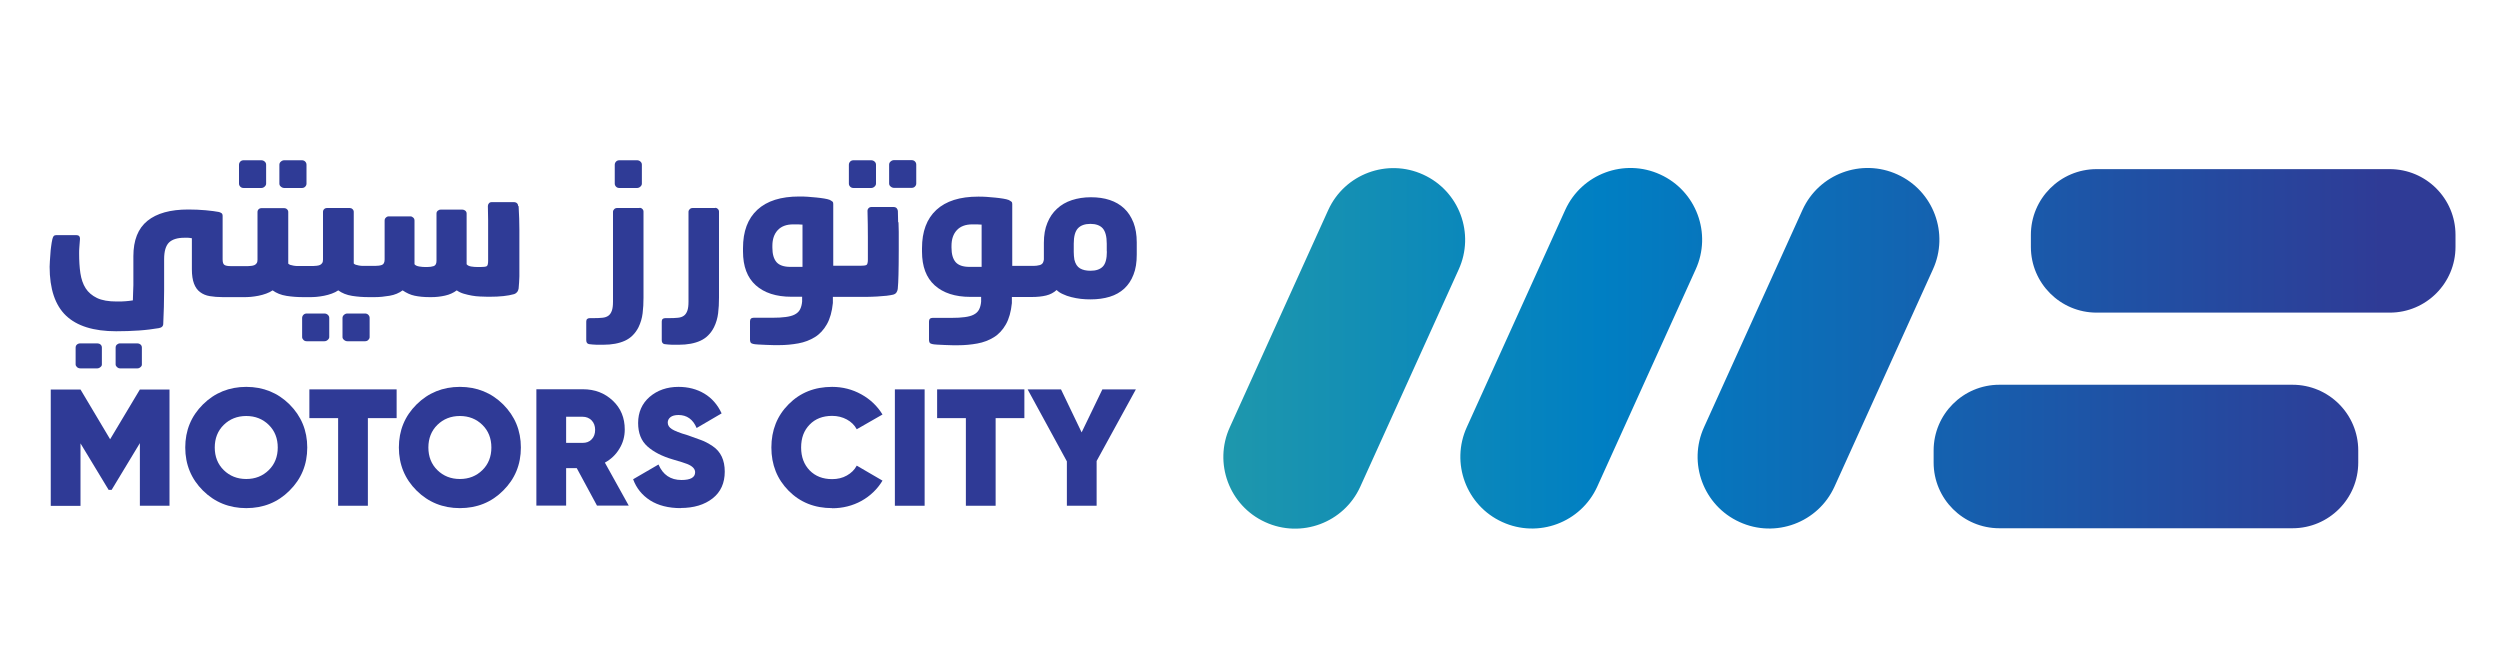 <?xml version="1.0" encoding="UTF-8"?>
<svg id="Layer_1" data-name="Layer 1" xmlns="http://www.w3.org/2000/svg" xmlns:xlink="http://www.w3.org/1999/xlink" viewBox="0 0 200 53">
  <defs>
    <style>
      .cls-1 {
        fill: url(#linear-gradient);
      }

      .cls-1, .cls-2, .cls-3 {
        stroke-width: 0px;
      }

      .cls-2 {
        fill: #2f3b96;
      }

      .cls-3 {
        fill: #2f3a96;
      }
    </style>
    <linearGradient id="linear-gradient" x1="74.71" y1="27.87" x2="190.65" y2="27.87" gradientUnits="userSpaceOnUse">
      <stop offset="0" stop-color="#35aa9b"/>
      <stop offset=".46" stop-color="#007fc3"/>
      <stop offset="1" stop-color="#2f3b96"/>
    </linearGradient>
  </defs>
  <g>
    <path class="cls-2" d="m11,27.47h-1.4c-.09,0-.16.03-.24.09-.07.06-.11.14-.11.25v1.35c0,.07.04.14.11.21.07.06.15.1.24.1h1.4c.08,0,.16-.03.24-.1s.11-.13.11-.21v-1.35c0-.11-.04-.19-.11-.25-.07-.06-.15-.09-.24-.09Z"/>
    <path class="cls-2" d="m7.78,27.47h-1.35c-.11,0-.2.03-.27.09-.07.06-.11.14-.11.25v1.35c0,.07.04.14.11.21.07.06.16.1.27.1h1.35c.08,0,.17-.03.25-.1.08-.06.12-.13.12-.21v-1.35c0-.11-.04-.19-.11-.25-.07-.06-.16-.09-.25-.09Z"/>
    <path class="cls-2" d="m22.75,15.04h1.39c.11,0,.2-.03.27-.1.07-.07.11-.15.11-.25v-1.51c0-.11-.04-.19-.11-.26-.07-.07-.16-.1-.27-.1h-1.39c-.1,0-.19.03-.27.1-.09.07-.13.16-.13.26v1.51c0,.1.04.18.13.25.08.07.18.1.27.1Z"/>
    <path class="cls-2" d="m19.5,15.04h1.39c.1,0,.19-.03.27-.1.08-.07.13-.15.13-.25v-1.51c0-.11-.04-.19-.12-.26s-.17-.1-.28-.1h-1.39c-.11,0-.2.03-.27.1s-.11.16-.11.26v1.51c0,.1.04.18.11.25.07.07.16.1.27.1Z"/>
    <path class="cls-2" d="m29.19,25.08h-1.39c-.1,0-.19.03-.27.1-.09.07-.13.16-.13.26v1.53c0,.08.04.16.13.23.08.07.18.1.27.1h1.39c.11,0,.2-.03.27-.1.07-.07.11-.15.11-.23v-1.53c0-.11-.04-.19-.11-.26-.07-.07-.16-.1-.27-.1Z"/>
    <path class="cls-2" d="m25.94,25.08h-1.39c-.11,0-.2.03-.27.1-.07.07-.11.16-.11.26v1.53c0,.08.04.16.11.23.07.07.16.1.27.1h1.39c.1,0,.19-.03.27-.1.08-.07.13-.15.13-.23v-1.53c0-.11-.04-.19-.12-.26s-.17-.1-.28-.1Z"/>
    <path class="cls-2" d="m41.45,16.48c0-.09-.03-.16-.09-.22-.06-.06-.15-.09-.26-.09h-1.75c-.11,0-.19.03-.24.1-.05.06-.08.13-.08.21.01.36.02.75.02,1.15,0,.41,0,.81,0,1.2v2.04c0,.24-.04.39-.12.43-.08.04-.24.06-.47.06h-.27c-.16,0-.33-.01-.5-.04s-.29-.09-.36-.18v-4.06c0-.08-.03-.16-.1-.22-.07-.06-.15-.09-.23-.09h-1.75c-.09,0-.16.03-.23.09-.07.06-.1.13-.1.22v3.79c0,.23-.08.37-.23.42-.15.05-.32.07-.5.07h-.19c-.13,0-.28-.01-.46-.04-.18-.03-.31-.09-.38-.18v-3.49c0-.1-.03-.18-.1-.24-.06-.06-.14-.1-.22-.1h-1.74c-.09,0-.16.03-.23.1-.07.06-.1.14-.1.24v3.11c0,.24-.08.39-.23.44-.15.05-.33.07-.52.07h-.83c-.06,0-.14,0-.22,0-.09,0-.17-.02-.26-.03-.09-.02-.17-.04-.25-.06-.07-.03-.13-.06-.16-.1v-4.13c0-.08-.03-.16-.1-.22-.06-.06-.14-.09-.22-.09h-1.8c-.11,0-.19.03-.25.09-.06.06-.09.13-.09.22v3.82c0,.12-.02.21-.07.28-.05.07-.11.12-.18.15s-.16.05-.25.06c-.1.01-.19.02-.27.02h-1.12c-.06,0-.14,0-.22,0-.09,0-.17-.02-.26-.03-.09-.02-.17-.04-.25-.06-.07-.03-.13-.06-.16-.1v-4.13c0-.08-.03-.16-.1-.22-.06-.06-.14-.09-.22-.09h-1.8c-.11,0-.19.03-.25.09-.06.06-.09.13-.09.22v3.82c0,.12-.02.21-.07.28-.05.07-.11.12-.18.15s-.16.05-.25.06c-.1.01-.19.02-.27.02h-1.35c-.25,0-.43-.03-.53-.1-.1-.07-.14-.22-.14-.44v-3.47c0-.11-.03-.18-.08-.22-.05-.04-.12-.07-.21-.1-.27-.05-.62-.1-1.07-.14s-.91-.06-1.39-.06c-1.43,0-2.52.3-3.27.91-.75.61-1.12,1.55-1.12,2.83v1.78c0,.18,0,.35,0,.53,0,.18-.01.36-.02.56,0,.2-.01.42-.02.66-.21.03-.41.06-.6.07-.19.02-.42.02-.69.02-.66,0-1.18-.09-1.58-.28-.39-.19-.7-.45-.91-.78-.21-.33-.35-.74-.42-1.21-.07-.47-.1-1-.1-1.57,0-.15,0-.33.02-.53.01-.21.03-.42.05-.65,0-.19-.1-.29-.29-.29h-1.58c-.12,0-.2.03-.24.08-.04.05-.07.13-.1.24-.04.19-.08.39-.1.59-.03.2-.05.4-.06.61-.02.2-.03.39-.04.56-.01.17-.02.32-.02.45,0,1.77.44,3.08,1.31,3.91.87.83,2.21,1.25,4.01,1.25.63,0,1.23-.02,1.82-.06.59-.04,1.12-.11,1.6-.19.23-.04.35-.16.35-.35.02-.42.04-.87.05-1.33.01-.46.02-.92.02-1.36v-2.47c0-.64.13-1.08.39-1.34.26-.25.67-.38,1.23-.38.12,0,.21,0,.29,0,.08,0,.18.02.31.04v2.48c0,.48.06.86.17,1.15.11.29.27.52.49.68.21.16.47.27.77.32.3.05.65.08,1.04.08h1.64c.19,0,.39,0,.6-.02.21-.02.41-.05.62-.09s.41-.1.61-.17c.2-.07.37-.16.52-.26.3.22.67.37,1.11.44.44.07.88.1,1.33.1h.46c.19,0,.39,0,.6-.02.21-.02.41-.05.62-.09s.41-.1.61-.17c.2-.07.37-.16.52-.26.3.22.67.37,1.11.44.44.07.88.1,1.33.1h.48c.38,0,.78-.04,1.19-.11.41-.07.76-.22,1.04-.43.31.21.63.36.97.43.34.07.73.11,1.18.11h.16c.36,0,.72-.04,1.08-.12.36-.08.67-.22.94-.42.17.12.36.21.57.27s.42.11.64.15c.22.04.43.06.65.07.21.01.41.02.61.02h.16c.82,0,1.47-.07,1.96-.21.13-.05.21-.12.26-.19s.08-.16.1-.26c.03-.32.05-.64.06-.97,0-.33,0-.65,0-.97v-1.1c0-.54,0-1.09,0-1.66,0-.56-.02-1.19-.06-1.88Z"/>
    <path class="cls-2" d="m57.22,16.64h-1.8c-.1,0-.18.03-.24.09s-.1.13-.1.21v7.19c0,.31-.03.55-.09.72-.06.17-.15.31-.27.4-.12.09-.28.15-.48.17-.2.02-.43.03-.69.03h-.32c-.19,0-.29.09-.29.27v1.49c0,.18.07.29.22.32.07.01.17.02.28.03.11.01.22.02.33.02.11,0,.22,0,.31,0h.22c.69,0,1.27-.11,1.73-.32.46-.21.83-.57,1.09-1.08.17-.35.28-.72.33-1.12.05-.4.07-.81.07-1.25v-6.88c0-.08-.03-.16-.1-.22-.06-.06-.14-.09-.22-.09Z"/>
    <path class="cls-2" d="m51.18,16.64h-1.8c-.1,0-.18.03-.24.09s-.1.13-.1.21v7.19c0,.31-.03.55-.09.72-.06.17-.15.31-.27.4-.12.09-.28.15-.48.17-.2.02-.43.03-.69.03h-.32c-.19,0-.29.09-.29.27v1.49c0,.18.07.29.22.32.07.01.17.02.28.03.11.01.22.02.33.02.11,0,.22,0,.31,0h.22c.69,0,1.27-.11,1.73-.32.46-.21.83-.57,1.09-1.08.17-.35.28-.72.33-1.12.05-.4.07-.81.07-1.25v-6.88c0-.08-.03-.16-.1-.22-.06-.06-.14-.09-.22-.09Z"/>
    <path class="cls-2" d="m68.29,15.04h1.39c.1,0,.19-.03.27-.1.08-.07.13-.15.13-.25v-1.51c0-.11-.04-.19-.12-.26-.08-.07-.17-.1-.28-.1h-1.39c-.11,0-.2.03-.27.1s-.11.16-.11.26v1.51c0,.1.04.18.11.25.07.07.16.1.27.1Z"/>
    <path class="cls-2" d="m49.56,15.04h1.39c.1,0,.19-.03.27-.1.08-.07.13-.15.13-.25v-1.51c0-.11-.04-.19-.12-.26-.08-.07-.17-.1-.28-.1h-1.39c-.11,0-.2.03-.27.1s-.11.16-.11.26v1.51c0,.1.04.18.11.25.07.07.16.1.27.1Z"/>
    <path class="cls-2" d="m71.85,17.77c0-.27-.01-.57-.02-.9-.01-.08-.05-.16-.1-.22-.06-.06-.15-.09-.26-.09h-1.75c-.1,0-.17.03-.23.09s-.09.13-.09.22c.02.73.03,1.44.03,2.12v1.78c0,.24-.04.39-.12.43-.08.04-.24.06-.47.06h-2.18v-4.95c0-.08-.02-.15-.06-.18-.04-.04-.12-.08-.22-.14-.11-.04-.25-.08-.45-.11-.19-.03-.4-.06-.62-.08-.22-.02-.46-.04-.7-.06-.24-.02-.47-.02-.67-.02-1.47,0-2.58.35-3.35,1.06-.77.71-1.15,1.73-1.15,3.07v.27c0,1.19.34,2.09,1.02,2.7.68.61,1.63.92,2.85.92h.86v.38c-.02.25-.08.47-.17.64-.09.17-.23.3-.42.4s-.43.16-.72.2c-.29.04-.65.06-1.06.06h-1.51c-.19,0-.29.1-.29.29v1.48c0,.08.02.15.05.21.03.05.1.09.19.11.07.02.21.04.41.05.2.01.4.02.62.03.22.01.43.02.63.02h.43c.53,0,1.04-.05,1.54-.14.49-.09.93-.26,1.32-.5.39-.24.71-.59.96-1.03.25-.44.41-1.01.48-1.7v-.49h1.93c.23,0,.49,0,.78,0,.29,0,.57-.02.84-.03.27-.02.52-.04.75-.06.23-.03.41-.06.53-.09.13-.04.21-.1.26-.18.05-.07.08-.16.1-.27.03-.31.05-.7.06-1.19.01-.48.02-1.12.02-1.9v-.76c0-.24,0-.48,0-.72,0-.24-.01-.49-.02-.76Zm-7.65,3.58h-.97c-.52,0-.89-.13-1.11-.38-.22-.26-.33-.64-.33-1.16v-.14c0-.53.14-.95.43-1.26.29-.31.7-.46,1.24-.46.12,0,.24,0,.37,0,.13,0,.25.01.37.02v3.38Z"/>
    <path class="cls-2" d="m72.92,12.81h-1.39c-.1,0-.19.03-.27.1-.09.07-.13.16-.13.26v1.51c0,.1.04.18.13.25.08.07.18.1.27.1h1.39c.11,0,.2-.03.27-.1.07-.07.11-.15.11-.25v-1.51c0-.11-.04-.19-.11-.26-.07-.07-.16-.1-.27-.1Z"/>
    <path class="cls-2" d="m90.67,17.79c-.18-.45-.42-.82-.74-1.12-.32-.3-.7-.52-1.15-.67-.45-.15-.95-.22-1.51-.22s-1.06.08-1.52.23c-.46.15-.86.38-1.19.69-.33.3-.59.68-.77,1.13-.19.45-.28.98-.28,1.59v1.33s-.01.1-.03.15c-.04.17-.15.27-.31.31-.16.04-.32.06-.45.06h-1.74v-4.95c0-.08-.02-.15-.06-.18-.04-.04-.12-.08-.22-.14-.11-.04-.25-.08-.45-.11-.19-.03-.4-.06-.62-.08-.22-.02-.46-.04-.7-.06-.24-.02-.47-.02-.67-.02-1.47,0-2.58.35-3.35,1.06-.77.71-1.15,1.73-1.15,3.07v.27c0,1.19.34,2.09,1.02,2.7.68.61,1.63.92,2.85.92h.86v.38c-.02.25-.08.47-.17.64-.09.17-.23.3-.42.4s-.43.16-.72.2c-.29.04-.65.06-1.06.06h-1.51c-.19,0-.29.1-.29.29v1.48c0,.08.02.15.05.21.03.05.1.09.19.11.07.02.21.04.41.05.2.01.4.02.62.03.22.01.43.02.63.02h.43c.53,0,1.04-.05,1.54-.14.49-.09.93-.26,1.32-.5.39-.24.71-.59.96-1.03.25-.44.41-1.01.48-1.7v-.49h1.58c.45,0,.83-.04,1.16-.12.33-.08.61-.23.84-.44.13.13.29.24.5.33.21.1.43.18.68.24.24.06.5.11.76.14.27.03.53.04.78.04.56,0,1.07-.07,1.53-.21.46-.14.84-.36,1.16-.65.32-.3.57-.67.74-1.12.18-.45.26-.98.26-1.61v-.97c0-.61-.09-1.13-.26-1.58Zm-12.14,3.56h-.97c-.52,0-.89-.13-1.11-.38-.22-.26-.33-.64-.33-1.16v-.14c0-.53.14-.95.43-1.26.29-.31.7-.46,1.24-.46.12,0,.24,0,.37,0,.13,0,.25.01.37.02v3.38Zm10.02-1.23c0,.58-.11.99-.33,1.21-.22.22-.54.33-.98.33-.34,0-.62-.06-.84-.19-.22-.13-.37-.36-.45-.7-.03-.19-.05-.39-.05-.61v-.67c0-.57.11-.98.33-1.22s.56-.36,1-.36.78.12.99.36c.21.24.32.65.32,1.22v.62Z"/>
  </g>
  <path class="cls-1" d="m113.86,13.97c-2.88-1.32-6.29-.05-7.6,2.83l-7.87,17.37c-1.32,2.88-.05,6.29,2.83,7.6h0c2.88,1.32,6.29.05,7.6-2.83l7.87-17.37c1.32-2.88.05-6.29-2.83-7.6Zm18.96-.01h0c-2.88-1.32-6.29-.05-7.6,2.83l-7.87,17.37c-1.32,2.88-.05,6.29,2.83,7.6,2.88,1.32,6.29.05,7.6-2.83l7.87-17.37c1.32-2.88.05-6.29-2.83-7.6Zm18.98,0h0c-2.88-1.32-6.29-.05-7.6,2.83l-7.87,17.37c-1.32,2.88-.05,6.29,2.83,7.6,2.88,1.32,6.29.05,7.6-2.83l7.87-17.37c1.32-2.88.05-6.29-2.83-7.6Zm39.38,11.05h-23.45c-2.9,0-5.26-2.35-5.26-5.26v-.96c0-2.9,2.35-5.26,5.26-5.26h23.45c2.9,0,5.26,2.35,5.26,5.26v.96c0,2.9-2.35,5.26-5.26,5.26Zm-7.78,17.25h-23.45c-2.9,0-5.26-2.35-5.26-5.26v-.96c0-2.9,2.35-5.26,5.26-5.26h23.45c2.9,0,5.26,2.35,5.26,5.26v.96c0,2.9-2.35,5.26-5.26,5.26Z"/>
  <g>
    <path class="cls-3" d="m13.56,31.15v9.31h-2.37v-5.01l-2.26,3.74h-.24l-2.25-3.72v5h-2.38v-9.31h2.38l2.37,3.98,2.38-3.98h2.37Z"/>
    <path class="cls-3" d="m23.16,39.25c-.94.94-2.1,1.4-3.46,1.4s-2.52-.47-3.46-1.4-1.42-2.09-1.42-3.45.47-2.51,1.42-3.45c.94-.93,2.1-1.4,3.46-1.4s2.52.47,3.46,1.4c.94.94,1.42,2.09,1.42,3.45s-.47,2.51-1.42,3.45Zm-5.26-1.64c.48.47,1.08.71,1.8.71s1.32-.24,1.8-.71c.48-.47.72-1.08.72-1.81s-.24-1.34-.72-1.81c-.48-.47-1.08-.71-1.8-.71s-1.32.24-1.8.71c-.48.47-.72,1.08-.72,1.81s.24,1.34.72,1.81Z"/>
    <path class="cls-3" d="m31.73,31.15v2.3h-2.3v7.01h-2.38v-7.01h-2.3v-2.3h6.98Z"/>
    <path class="cls-3" d="m40.25,39.25c-.94.94-2.1,1.4-3.46,1.4s-2.52-.47-3.46-1.4-1.42-2.09-1.42-3.45.47-2.51,1.42-3.45c.94-.93,2.1-1.4,3.46-1.4s2.52.47,3.46,1.4c.94.94,1.42,2.09,1.42,3.45s-.47,2.51-1.42,3.45Zm-5.26-1.64c.48.47,1.08.71,1.8.71s1.32-.24,1.8-.71c.48-.47.72-1.08.72-1.81s-.24-1.34-.72-1.81c-.48-.47-1.08-.71-1.8-.71s-1.32.24-1.8.71c-.48.47-.72,1.08-.72,1.81s.24,1.34.72,1.81Z"/>
    <path class="cls-3" d="m47.76,40.45l-1.62-3h-.85v3h-2.38v-9.31h3.72c.95,0,1.74.3,2.39.91s.96,1.38.96,2.31c0,.56-.14,1.07-.43,1.54-.28.47-.67.84-1.16,1.11l1.91,3.44h-2.55Zm-2.47-7.11v2.09h1.32c.29,0,.53-.08.72-.28.19-.19.28-.45.28-.76s-.09-.56-.28-.76c-.19-.19-.43-.29-.72-.29h-1.32Z"/>
    <path class="cls-3" d="m54.46,40.65c-.98,0-1.8-.21-2.45-.62-.65-.42-1.1-.98-1.36-1.69l2.03-1.18c.35.82.96,1.24,1.84,1.24.73,0,1.09-.21,1.09-.62,0-.27-.21-.49-.63-.66-.18-.07-.57-.2-1.17-.37-.85-.25-1.53-.6-2.02-1.04-.5-.45-.74-1.07-.74-1.87,0-.86.31-1.56.92-2.09.62-.53,1.39-.8,2.31-.8.78,0,1.47.18,2.07.54.6.36,1.06.89,1.38,1.58l-2,1.17c-.29-.69-.78-1.04-1.45-1.04-.28,0-.5.06-.64.17-.15.12-.22.26-.22.44,0,.21.11.38.33.52.22.14.64.31,1.27.49.44.16.8.29,1.08.39.28.1.58.26.91.48s.57.5.73.84c.16.34.24.74.24,1.2,0,.91-.32,1.63-.97,2.14-.65.51-1.5.77-2.57.77Z"/>
    <path class="cls-3" d="m66.57,40.65c-1.4,0-2.56-.46-3.48-1.39-.92-.93-1.38-2.08-1.38-3.46s.46-2.54,1.38-3.46c.92-.93,2.08-1.39,3.48-1.39.84,0,1.62.2,2.34.6.72.4,1.28.94,1.69,1.61l-2.06,1.18c-.18-.33-.44-.59-.79-.78-.35-.19-.74-.29-1.18-.29-.74,0-1.35.23-1.8.7-.46.47-.68,1.07-.68,1.83s.23,1.36.68,1.83c.46.47,1.06.7,1.8.7.43,0,.83-.09,1.18-.29s.61-.45.79-.79l2.06,1.2c-.41.68-.97,1.22-1.68,1.62-.71.39-1.5.59-2.35.59Z"/>
    <path class="cls-3" d="m71.59,31.15h2.38v9.31h-2.38v-9.31Z"/>
    <path class="cls-3" d="m81.95,31.15v2.3h-2.3v7.01h-2.38v-7.01h-2.3v-2.3h6.98Z"/>
    <path class="cls-3" d="m90.87,31.15l-3.14,5.73v3.58h-2.38v-3.55l-3.14-5.76h2.67l1.65,3.44,1.66-3.44h2.67Z"/>
  </g>
</svg>